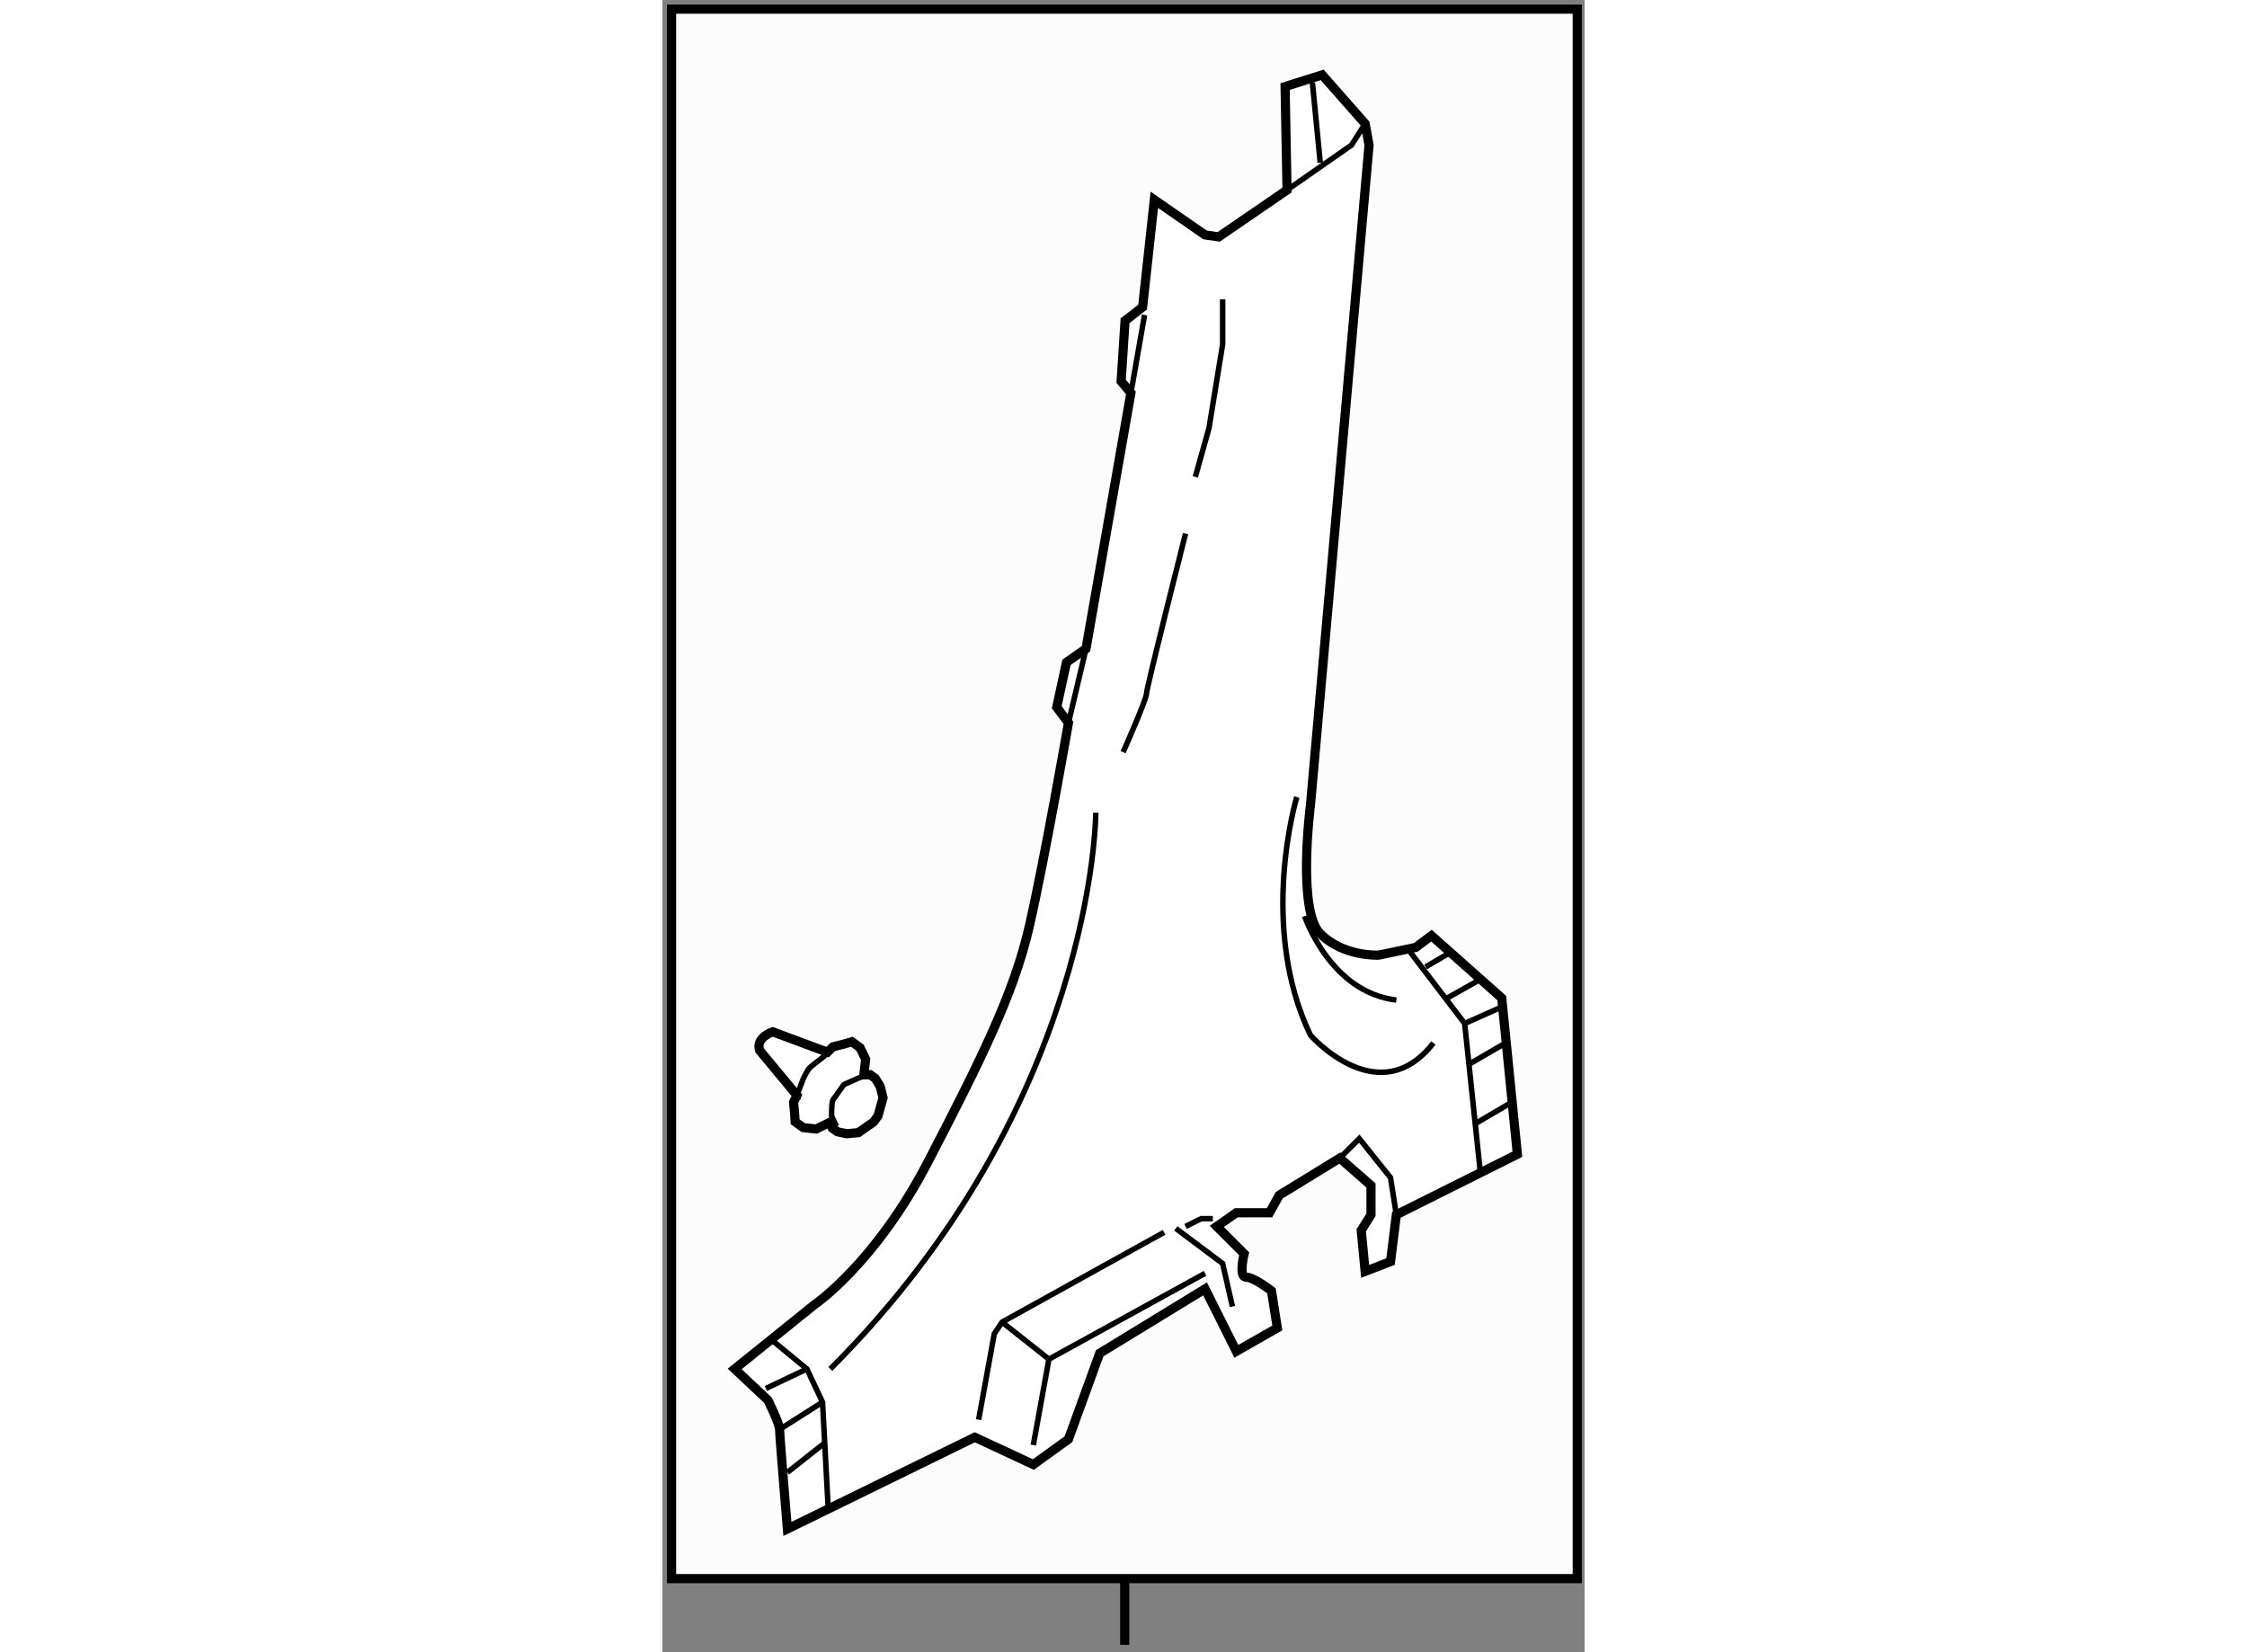 <?xml version="1.0" encoding="utf-8"?>
<!-- Generator: Adobe Illustrator 15.1.0, SVG Export Plug-In . SVG Version: 6.00 Build 0)  -->
<!DOCTYPE svg PUBLIC "-//W3C//DTD SVG 1.1//EN" "http://www.w3.org/Graphics/SVG/1.1/DTD/svg11.dtd">
<svg version="1.1" xmlns="http://www.w3.org/2000/svg" xmlns:xlink="http://www.w3.org/1999/xlink" x="0px" y="0px" width="244.8px"
	 height="180px" viewBox="119.249 47.911 50.367 90.239" enable-background="new 0 0 244.8 180" xml:space="preserve">
	
<rect x="119.249" y="47.911" width="50.367" height="90.239" fill="#808080" stroke="none"/>
	
<g><rect x="119.749" y="48.411" fill="#FCFCFC" stroke="#000000" stroke-width="0.5" width="49.467" height="85.72"></rect><line fill="none" stroke="#000000" stroke-width="0.5" x1="144.5" y1="134.131" x2="144.5" y2="137.75"></line></g><g><path fill="#FFFFFF" stroke="#000000" stroke-width="0.5" d="M146.116,58.823l2.771,1.919l0.746,0.106l3.731-2.559l-0.106-5.65
			L155.284,52l2.345,2.665l0.214,1.173l-3.198,36.031c0,0-0.747,5.758,0.533,7.037c1.279,1.279,3.197,1.172,3.197,1.172l2.026-0.426
			l0.853-0.639l3.838,3.41l0.853,8.529l-6.609,3.305l-0.319,2.559l-1.387,0.533l-0.213-2.238l0.533-0.854v-1.6l-1.705-1.494
			l-3.306,2.027l-0.532,0.959h-1.813l-1.066,0.746l1.492,1.492c0,0-0.319,1.279,0.106,1.279c0.427,0,1.387,0.746,1.387,0.746
			l0.32,2.027l-2.239,1.277l-1.706-3.41l-5.757,3.518l-1.705,4.691l-1.919,1.385l-3.198-1.49l-10.234,5.008
			c0,0-0.427-5.117-0.427-5.436s-0.639-1.6-0.639-1.6l-1.813-1.705l4.37-3.518c0,0,3.305-2.24,6.184-7.783
			c2.878-5.545,4.69-9.168,5.543-12.898c0.853-3.732,2.133-11.087,2.133-11.087l-0.64-0.854l0.532-2.451l1.066-0.746l2.452-13.966
			l-0.533-0.639l0.214-3.306l0.959-0.746L146.116,58.823z"></path><line fill="none" stroke="#000000" stroke-width="0.3" x1="141.426" y1="87.393" x2="142.385" y2="83.342"></line><line fill="none" stroke="#000000" stroke-width="0.3" x1="144.837" y1="69.376" x2="145.583" y2="65.113"></line><polyline fill="none" stroke="#000000" stroke-width="0.3" points="149.848,64.26 149.848,66.711 149.102,71.295 148.354,73.96 		
			"></polyline><path fill="none" stroke="#000000" stroke-width="0.3" d="M144.411,88.993c0,0,1.278-2.879,1.278-3.199s2.133-8.741,2.133-8.741"></path><path fill="none" stroke="#000000" stroke-width="0.3" d="M142.918,92.297c0,0,0,15.885-14.498,30.383"></path><polyline fill="none" stroke="#000000" stroke-width="0.3" points="125.329,121.188 127.141,122.68 127.994,124.492 
			128.313,130.461 		"></polyline><line fill="none" stroke="#000000" stroke-width="0.3" x1="124.901" y1="123.746" x2="127.141" y2="122.68"></line><line fill="none" stroke="#000000" stroke-width="0.3" x1="125.647" y1="125.984" x2="127.994" y2="124.492"></line><line fill="none" stroke="#000000" stroke-width="0.3" x1="126.074" y1="128.33" x2="128.1" y2="126.73"></line><path fill="none" stroke="#000000" stroke-width="0.3" d="M153.897,91.443c0,0-2.131,7.037,0.747,13.008
			c0,0,3.73,4.262,6.716,0.424"></path><path fill="none" stroke="#000000" stroke-width="0.3" d="M154.325,97.947c0,0,1.385,4.158,5.01,4.584"></path><polyline fill="none" stroke="#000000" stroke-width="0.3" points="159.975,99.758 163.066,103.811 163.919,111.912 		"></polyline><line fill="none" stroke="#000000" stroke-width="0.3" x1="160.935" y1="100.719" x2="162.213" y2="99.973"></line><line fill="none" stroke="#000000" stroke-width="0.3" x1="162.106" y1="102.424" x2="163.813" y2="101.465"></line><line fill="none" stroke="#000000" stroke-width="0.3" x1="163.066" y1="103.811" x2="164.985" y2="102.957"></line><line fill="none" stroke="#000000" stroke-width="0.3" x1="163.279" y1="106.049" x2="165.305" y2="104.875"></line><line fill="none" stroke="#000000" stroke-width="0.3" x1="163.706" y1="109.246" x2="165.519" y2="108.182"></line><polyline fill="none" stroke="#000000" stroke-width="0.3" points="156.244,111.164 157.31,110.1 159.016,112.232 
			159.335,114.258 		"></polyline><polyline fill="none" stroke="#000000" stroke-width="0.3" points="149.313,114.471 148.675,114.471 147.822,114.896 		"></polyline><polyline fill="none" stroke="#000000" stroke-width="0.3" points="147.289,115.002 149.848,116.922 150.38,119.268 		"></polyline><polyline fill="none" stroke="#000000" stroke-width="0.3" points="146.648,115.217 137.801,120.121 137.374,120.76 
			136.521,125.451 		"></polyline><polyline fill="none" stroke="#000000" stroke-width="0.3" points="139.507,126.836 140.359,122.146 148.888,117.455 		"></polyline><line fill="none" stroke="#000000" stroke-width="0.3" x1="137.801" y1="120.121" x2="140.359" y2="122.146"></line><polyline fill="none" stroke="#000000" stroke-width="0.3" points="153.365,58.29 156.883,55.838 157.629,54.666 		"></polyline><line fill="none" stroke="#000000" stroke-width="0.3" x1="154.751" y1="52.426" x2="155.178" y2="56.797"></line></g>



	
<g><path fill="#FFFFFF" stroke="#000000" stroke-width="0.5" d="M130.785,109.187l-0.838,0.586l-0.631,0.059l-0.511-0.108
			l-0.281-0.201l-0.103-0.325l-0.773,0.375l-0.705-0.075l-0.445-0.319l-0.027-0.438l-0.057-0.629l0.183-0.378l-2.043-2.461
			c-0.219-0.699,0.717-1.009,0.717-1.009l2.994,1.114l0.296-0.292l0.612-0.155l0.425-0.121l0.446,0.322l0.307,0.634l-0.103,0.855
			l0.346-0.013l0.282,0.202l0.271,0.445l0.154,0.613l-0.276,0.984L130.785,109.187z"></path><path fill="none" stroke="#000000" stroke-width="0.3" d="M130.141,106.71l-0.982,0.438c0,0-0.519,0.728-0.597,0.839
			c-0.08,0.115-0.074,0.875-0.074,0.875l0.271,0.571"></path><path fill="none" stroke="#000000" stroke-width="0.3" d="M128.265,105.376c-0.062,0.209-0.886,0.72-1.025,0.914
			c-0.14,0.198-0.302,0.546-0.354,0.68c-0.052,0.131-0.289,0.762-0.289,0.762l0.067,0.257"></path></g>


</svg>
